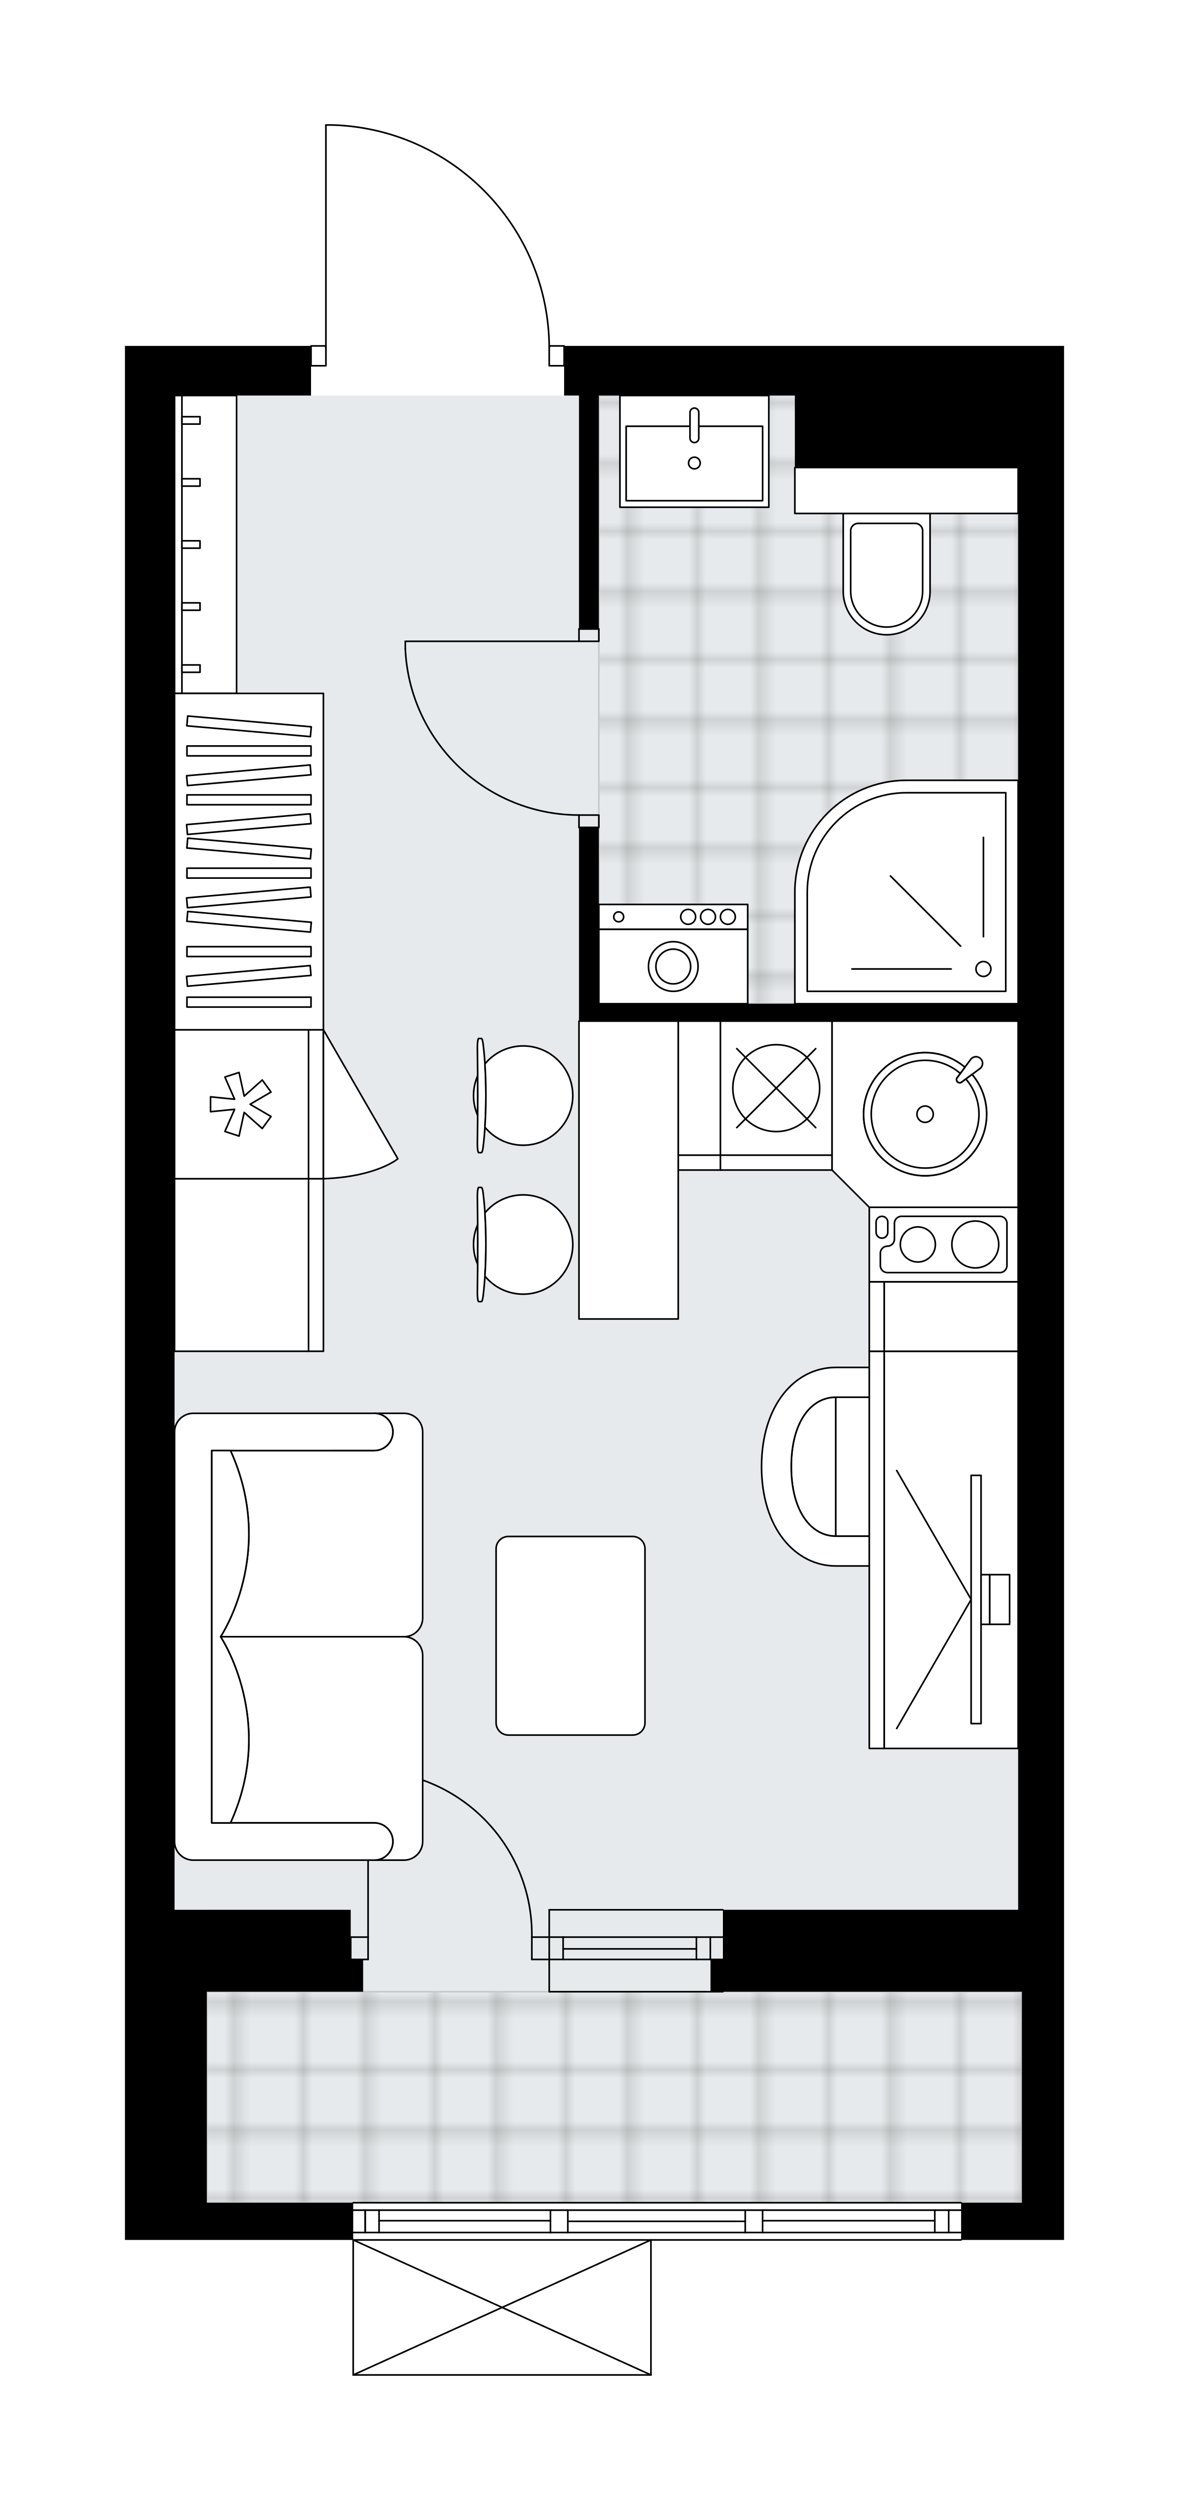 <svg xmlns="http://www.w3.org/2000/svg" xmlns:xlink="http://www.w3.org/1999/xlink" height="2000px" id="Layer_1" style="enable-background:new 0 0 951.68 2000;" version="1.1" viewBox="0 0 951.68 2000" width="951.68px" x="0px" y="0px" xml:space="preserve">
<style type="text/css">
	.st0{fill:none;}
	.st1{opacity:0.25;fill:none;stroke:#070606;stroke-width:0.4;stroke-miterlimit:10;}
	.st2{fill:#FFFFFF;}
	.st3{fill:#E7EAEC;}
	.st4{fill:url(#SVGID_1_);stroke:#C8C8C8;stroke-width:1.3;stroke-miterlimit:10;}
	
		.st5{fill:url(#SVGID_00000129198389439750398090000003995100717115711418_);stroke:#C8C8C8;stroke-width:1.3;stroke-miterlimit:10;}
	.st6{fill:none;stroke:#000000;stroke-width:1.3;stroke-linecap:round;stroke-linejoin:round;stroke-miterlimit:10;}
	.st7{fill:#FFFFFF;stroke:#000000;stroke-width:1.3;stroke-linecap:round;stroke-linejoin:round;stroke-miterlimit:10;}
	.st8{fill:none;stroke:#000000;stroke-width:1.3;stroke-linecap:round;stroke-linejoin:round;}
	.st9{fill:none;stroke:#000000;stroke-width:1.3;stroke-linecap:round;stroke-linejoin:round;stroke-dasharray:9.929,9.929;}
	.st10{fill:none;stroke:#000000;stroke-width:1.3;stroke-linecap:round;stroke-linejoin:round;stroke-dasharray:10.12,10.12;}
	.st11{font-family:'Arial-BoldMT','Arial'; font-weight:bold;}
	.st12{font-size:104.089px;}
	.st13{font-size:88.075px;}
	.st14{font-family: 'ArialMT','Arial';}
	.st15{font-size:40px;}
</style>
<pattern height="14.57" id="New_Pattern_Swatch_2" patternUnits="userSpaceOnUse" style="overflow:visible;" viewBox="7.49 -22.06 14.57 14.57" width="14.57" x="-524.03" y="-0.36">
	<g>
		<rect class="st0" height="14.57" width="14.57" x="7.49" y="-22.06" />
		<g>
			<rect class="st1" height="7.29" width="7.29" x="14.77" y="-7.49" />
		</g>
		<g>
			<rect class="st1" height="7.29" width="7.29" x="0.2" y="-7.49" />
		</g>
		<g>
			<rect class="st1" height="7.29" width="7.29" x="22.06" y="-14.77" />
		</g>
		<g>
			<rect class="st1" height="7.29" width="7.29" x="7.49" y="-14.77" />
			<rect class="st1" height="7.29" width="7.29" x="14.77" y="-22.06" />
		</g>
		<g>
			<rect class="st1" height="7.29" width="7.29" x="0.2" y="-22.06" />
		</g>
		<g>
			<rect class="st1" height="7.29" width="7.29" x="22.06" y="-29.35" />
		</g>
		<g>
			<rect class="st1" height="7.29" width="7.29" x="7.49" y="-29.35" />
		</g>
	</g>
</pattern>
<path class="st2" d="M851.68,276.73V634.2v893.67v39.72v25.82v168.81V1792h-81.77c0,0.36-0.29,0.65-0.65,0.65  H521.67V1900c0,0,0,0.01,0,0.01c0,0.04-0.02,0.07-0.02,0.11c-0.01,0.05-0.01,0.1-0.03,0.15c0,0,0,0,0,0.01  c0,0.01-0.01,0.01-0.01,0.01c-0.05,0.1-0.12,0.17-0.2,0.23c-0.02,0.02-0.04,0.03-0.06,0.04c-0.09,0.05-0.2,0.09-0.31,0.09H282.71  c-0.12,0-0.22-0.04-0.31-0.09c-0.02-0.01-0.04-0.03-0.07-0.04c-0.08-0.06-0.15-0.14-0.2-0.23c0-0.01-0.01-0.01-0.01-0.02  c0,0,0-0.01,0-0.01c-0.02-0.04-0.02-0.09-0.03-0.13c-0.01-0.04-0.02-0.08-0.03-0.12c0,0,0-0.01,0-0.01v-108H165.54H100v-25.82  v-39.72v-133.06v-65.54v-119.16V634.2v-78.44V317.88v-41.15h39.72H248.3c0-0.36,0.29-0.65,0.65-0.65h11.27V100  c0-0.36,0.29-0.65,0.65-0.65h5.21c0,0,0.01,0,0.01,0c0,0,0.01,0,0.01,0c46.92,1.39,90.76,20.7,123.46,54.38  c32.08,33.04,50,76.4,50.67,122.35h11.3c0.36,0,0.65,0.29,0.65,0.65H636.2v0h0v0h178.73v0H851.68z" id="background" />
<g id="floor">
	<polygon class="st3" points="814.94,1593.41 814.94,1527.87 814.94,1389.32 814.94,545.82 814.94,545.82 814.94,375.33    641.17,375.33 641.17,316.45 139.72,316.45 139.72,545.82 139.72,1210.12 139.72,1527.87 165.54,1527.87 165.54,1593.41    165.54,1629.54 165.54,1762.22 817.92,1762.22 817.92,1593.41  " />
	<pattern id="SVGID_1_" patternTransform="matrix(7.006 0 0 6.838 39907.508 30634.121)" xlink:href="#New_Pattern_Swatch_2">
	</pattern>
	<polygon class="st4" points="814.94,545.82 814.94,375.33 641.17,374.84 641.17,315.95 479.32,316.45 479.32,803.01 617.49,803.01    636.21,803.01 814.94,803.01 814.94,545.82  " />
	
		<pattern id="SVGID_00000067949120107822288000000017473012677326719907_" patternTransform="matrix(7.006 0 0 6.838 39907.508 30634.121)" xlink:href="#New_Pattern_Swatch_2">
	</pattern>
	
		<rect height="168.81" style="fill:url(#SVGID_00000067949120107822288000000017473012677326719907_);stroke:#C8C8C8;stroke-width:1.3;stroke-miterlimit:10;" width="652.38" x="165.54" y="1593.41" />
	<g id="LINE_00000150802849578552485430000013194293724438621568_">
		<line class="st6" x1="439.6" x2="578.61" y1="1549.72" y2="1549.72" />
	</g>
	<g id="LINE_00000155834384042246344780000005873814077026976439_">
		<line class="st6" x1="439.6" x2="578.61" y1="1567.59" y2="1567.59" />
	</g>
	<g id="LINE_00000016070624761412832040000010605018293013323690_">
		<line class="st6" x1="450.72" x2="557.42" y1="1559.15" y2="1559.15" />
	</g>
	<g id="LINE_00000159434672974523405550000002732316958243531432_">
		<line class="st6" x1="568.54" x2="568.54" y1="1549.72" y2="1567.59" />
	</g>
	<g id="LINE_00000019649732944903224200000010432301301697901477_">
		<line class="st6" x1="450.72" x2="450.72" y1="1549.72" y2="1567.59" />
	</g>
	<g id="LINE_00000170275370427182217190000005422522791381535139_">
		<line class="st6" x1="439.6" x2="578.61" y1="1527.87" y2="1527.87" />
	</g>
	<g id="LINE_00000058548766955305887210000005083518983914856064_">
		<line class="st6" x1="578.61" x2="439.6" y1="1593.41" y2="1593.41" />
	</g>
	<g id="LINE_00000071553269314764908550000018392197005002656927_">
		<line class="st6" x1="557.42" x2="557.42" y1="1549.71" y2="1567.58" />
	</g>
	<g id="LINE_00000131352148934981599480000016272488042150431630_">
		<line class="st6" x1="439.6" x2="439.6" y1="1527.87" y2="1593.41" />
	</g>
	<g id="LINE_00000146458452782520199560000007363717067605121980_">
		<line class="st6" x1="282.71" x2="769.26" y1="1762.22" y2="1762.22" />
	</g>
	<g id="LINE_00000121256584455250657130000017985090741044995484_">
		<line class="st6" x1="292.28" x2="292.28" y1="1768.17" y2="1786.05" />
	</g>
	<g id="LINE_00000159437099248520448790000012775987024967201199_">
		<line class="st6" x1="759.33" x2="759.33" y1="1768.17" y2="1786.05" />
	</g>
	<g id="LINE_00000096034296727342062500000012540195782912917920_">
		<line class="st6" x1="440.59" x2="303.4" y1="1776.61" y2="1776.61" />
	</g>
	<g id="LINE_00000098195631043062988950000008546483421753506230_">
		<line class="st6" x1="748.21" x2="610.39" y1="1776.61" y2="1776.61" />
	</g>
	<g id="LINE_00000181062507865346683820000013096127166005922968_">
		<line class="st6" x1="748.21" x2="748.21" y1="1786.05" y2="1768.17" />
	</g>
	<g id="LINE_00000138565453523994989750000011884319147170754436_">
		<line class="st6" x1="292.28" x2="292.28" y1="1768.17" y2="1786.05" />
	</g>
	<g id="LINE_00000146469106978156230840000013510365740493203106_">
		<line class="st6" x1="303.4" x2="303.4" y1="1786.05" y2="1768.17" />
	</g>
	<g id="LINE_00000174563803436658064490000003649667877025119883_">
		<line class="st6" x1="454.49" x2="454.49" y1="1768.17" y2="1786.05" />
	</g>
	<g id="LINE_00000078764592423797105210000015010881090468518581_">
		<line class="st6" x1="454.49" x2="440.59" y1="1786.05" y2="1786.05" />
	</g>
	<g id="LINE_00000119115479995034193770000015832573092182182544_">
		<line class="st6" x1="440.59" x2="440.59" y1="1786.05" y2="1768.17" />
	</g>
	<g id="LINE_00000041259170503269808820000011698859342212017572_">
		<line class="st6" x1="440.59" x2="454.49" y1="1768.17" y2="1768.17" />
	</g>
	<g id="LINE_00000115494293864405378570000017293806816489480383_">
		<line class="st6" x1="769.26" x2="282.71" y1="1792" y2="1792" />
	</g>
	<g id="LINE_00000151501524718993637480000012831617536079838865_">
		<line class="st6" x1="610.39" x2="610.39" y1="1768.17" y2="1786.05" />
	</g>
	<g id="LINE_00000020400444936562247690000003799150225162723459_">
		<line class="st6" x1="610.39" x2="596.49" y1="1786.05" y2="1786.05" />
	</g>
	<g id="LINE_00000015315202358198638850000010760017599954865328_">
		<line class="st6" x1="596.49" x2="596.49" y1="1786.05" y2="1768.17" />
	</g>
	<g id="LINE_00000147181620718491599670000012295455285369544333_">
		<line class="st6" x1="596.49" x2="610.39" y1="1768.17" y2="1768.17" />
	</g>
	<g id="LINE_00000048488894187689995830000003278825236407028893_">
		<line class="st6" x1="596.49" x2="454.49" y1="1777.11" y2="1777.11" />
	</g>
	<g id="LWPOLYLINE_00000097499557909028639920000010436524177072367027_">
		<line class="st6" x1="610.39" x2="769.26" y1="1768.17" y2="1768.17" />
	</g>
	<g id="LWPOLYLINE_00000047061178510012376800000004074379397638024627_">
		<line class="st6" x1="596.49" x2="454.49" y1="1768.17" y2="1768.17" />
	</g>
	<g id="LWPOLYLINE_00000045606831846355432640000015281725573105811866_">
		<line class="st6" x1="440.59" x2="282.71" y1="1768.17" y2="1768.17" />
	</g>
	<g id="LWPOLYLINE_00000176733170311433967040000005769699693767386793_">
		<line class="st6" x1="610.39" x2="769.26" y1="1786.05" y2="1786.05" />
	</g>
	<g id="LWPOLYLINE_00000176002908796440534740000006278304558173972370_">
		<line class="st6" x1="596.49" x2="454.49" y1="1786.05" y2="1786.05" />
	</g>
	<g id="LWPOLYLINE_00000121986012020850975470000017986376090304218514_">
		<line class="st6" x1="440.59" x2="282.71" y1="1786.05" y2="1786.05" />
	</g>
	<g id="LWPOLYLINE_00000096766080797055190450000004176277985318806435_">
		<rect class="st6" height="15.89" width="11.92" x="439.6" y="276.73" />
	</g>
	<g id="LWPOLYLINE_00000046304110410869236710000005071216840117032621_">
		<rect class="st6" height="15.89" width="11.92" x="248.95" y="276.73" />
	</g>
	<g id="LWPOLYLINE_00000166677725480437755920000014519486929576689295_">
		<path class="st6" d="M266.07,100c96.65,2.86,173.52,82.04,173.53,178.73" />
	</g>
	<g id="LINE_00000177450135243817877380000000493764532241056165_">
		<line class="st6" x1="260.86" x2="260.86" y1="278.73" y2="100" />
	</g>
	<g id="LINE_00000005241584302922811770000018231519201536305060_">
		<line class="st6" x1="260.86" x2="266.07" y1="100" y2="100" />
	</g>
	<g id="LWPOLYLINE_00000086659130264009524480000009735254735485932164_">
		<rect class="st6" height="9.93" width="15.89" x="463.43" y="503.13" />
	</g>
	<g id="LWPOLYLINE_00000089553167215660675500000007016864644410269859_">
		<rect class="st6" height="9.93" width="15.89" x="463.43" y="652.07" />
	</g>
	<g id="LINE_00000173140196182464258550000004783219336281672127_">
		<line class="st6" x1="463.43" x2="479.32" y1="503.13" y2="503.13" />
	</g>
	<g id="LINE_00000096766179580252202290000010573595314768661181_">
		<line class="st6" x1="463.43" x2="479.32" y1="662" y2="662" />
	</g>
	<g id="LINE_00000166669017585061588650000013390399757373038526_">
		<line class="st6" x1="463.43" x2="324.41" y1="513.06" y2="513.06" />
	</g>
	<g id="ARC_00000145759333937210602170000012250543532674851249_">
		<path class="st6" d="M463.43,652.07c-74.46-0.05-135.71-58.67-139.02-133.06" />
	</g>
	<g id="LINE_00000062874571295043144880000015344667793339165084_">
		<line class="st6" x1="324.41" x2="324.41" y1="513.06" y2="519.01" />
	</g>
	<g id="ARC_00000021100780332827577040000002374138914639775123_">
		<path class="st6" d="M294.62,1416.66c0.65,0,1.3,0.01,1.95,0.01c72.39,1.08,130.2,60.65,129.12,133.04" />
	</g>
	<g id="LINE_00000052789168111648511390000008983581601347585715_">
		<line class="st6" x1="294.62" x2="294.62" y1="1549.72" y2="1416.66" />
	</g>
	<g id="LINE_00000030467574727454981740000000467959875577015458_">
		<line class="st6" x1="439.6" x2="425.69" y1="1549.72" y2="1549.72" />
	</g>
	<g id="LINE_00000114033582474073405120000008939843470463062955_">
		<line class="st6" x1="425.69" x2="425.69" y1="1549.72" y2="1567.59" />
	</g>
	<g id="LINE_00000055673132746184773200000002491275101288975780_">
		<line class="st6" x1="425.69" x2="439.6" y1="1567.59" y2="1567.59" />
	</g>
	<g id="LINE_00000145748735455718470250000011677066890956828347_">
		<line class="st6" x1="280.72" x2="294.62" y1="1567.59" y2="1567.59" />
	</g>
	<g id="LINE_00000100354607597487273900000011588573288664556932_">
		<line class="st6" x1="294.62" x2="294.62" y1="1567.59" y2="1549.72" />
	</g>
	<g id="LINE_00000181071578362872668240000000344877775338860214_">
		<line class="st6" x1="294.62" x2="280.72" y1="1549.72" y2="1549.72" />
	</g>
	<g id="LINE_00000016753858781107315760000012640348125562332323_">
		<line class="st6" x1="280.72" x2="280.72" y1="1567.59" y2="1549.72" />
	</g>
	<g id="LINE_00000014627990517957621810000010228798933550084243_">
		<line class="st6" x1="521.02" x2="282.71" y1="1900" y2="1900" />
	</g>
	<g id="LINE_00000096017146233556956640000005298963333570733969_">
		<line class="st6" x1="282.71" x2="282.71" y1="1900" y2="1792" />
	</g>
	<g id="LINE_00000022522458449517164410000010949307341725014684_">
		<line class="st6" x1="521.02" x2="521.02" y1="1792" y2="1900" />
	</g>
	<g id="LWPOLYLINE_00000003082517912998574510000018143531135373870726_">
		<line class="st6" x1="282.71" x2="521.02" y1="1792" y2="1900" />
	</g>
	<g id="LWPOLYLINE_00000178162599315488462440000012698075565992966833_">
		<line class="st6" x1="521.02" x2="282.71" y1="1792" y2="1900" />
	</g>
	<g>
		<polygon points="280.72,1527.87 139.72,1527.87 139.72,1408.72 139.72,685.66 139.72,634.2 139.72,555.76 139.72,503.13     139.72,317.88 139.72,316.45 248.95,316.45 248.95,276.73 139.72,276.73 100,276.73 100,317.88 100,503.13 100,555.76 100,634.2     100,686.84 100,1408.72 100,1527.87 100,1593.41 100,1726.47 100,1766.19 100,1792 165.54,1792 282.71,1792 282.71,1762.22     165.54,1762.22 165.54,1726.47 165.54,1593.41 280.72,1593.41 290.65,1593.41 290.65,1567.59 280.72,1567.59   " />
		<polygon points="814.94,276.73 814.94,276.73 636.21,276.73 636.21,276.73 636.2,276.73 636.2,276.73 451.51,276.73     451.51,316.45 463.43,316.45 463.43,503.13 479.32,503.13 479.32,316.45 636.2,316.45 636.21,352.54 636.21,374.04 713.71,374.04     713.71,374.25 814.07,374.04 814.94,374.04 814.94,634.2 814.94,803 479.32,803 479.32,662 463.43,662 463.43,803 463.43,816.91     814.94,816.91 814.94,1527.87 578.61,1527.87 578.61,1567.59 568.68,1567.59 568.68,1593.41 817.92,1593.41 817.92,1762.22     769.26,1762.22 769.26,1792 851.68,1792 851.68,1762.22 851.68,1762.22 851.68,1593.41 851.68,1567.59 851.68,1527.87     851.68,634.2 851.68,276.73   " />
	</g>
</g>
<g id="mebel">
	<g>
		
			<rect class="st7" height="238.31" transform="matrix(-1 -1.224647e-16 1.224647e-16 -1 329.079 871.21)" width="49.65" x="139.71" y="316.45" />
		
			<rect class="st7" height="238.31" transform="matrix(-1 -1.224647e-16 1.224647e-16 -1 285.324 871.21)" width="5.89" x="139.71" y="316.45" />
		
			<rect class="st7" height="14.49" transform="matrix(6.123234e-17 -1 1 6.123234e-17 -282.749 588.461)" width="5.89" x="149.91" y="428.36" />
		
			<rect class="st7" height="14.49" transform="matrix(6.123234e-17 -1 1 6.123234e-17 -233.1 538.812)" width="5.89" x="149.91" y="378.71" />
		
			<rect class="st7" height="14.49" transform="matrix(6.123234e-17 -1 1 6.123234e-17 -183.452 489.164)" width="5.89" x="149.91" y="329.06" />
		
			<rect class="st7" height="14.49" transform="matrix(6.123234e-17 -1 1 6.123234e-17 -332.397 638.109)" width="5.89" x="149.91" y="478.01" />
		
			<rect class="st7" height="14.49" transform="matrix(6.123234e-17 -1 1 6.123234e-17 -382.046 687.758)" width="5.89" x="149.91" y="527.66" />
	</g>
	<g>
		<g>
			<g>
				<path class="st7" d="M768.32,1132.65v81.47c0,8.2-6.65,14.85-14.85,14.85h-84.55V1117.8h84.55      C761.68,1117.8,768.32,1124.45,768.32,1132.65z" />
				<path class="st7" d="M668.92,1228.97c-19.29,0-35.59-19.41-35.59-55.61c0-36.19,16.1-55.56,35.59-55.56V1228.97z" />
				<path class="st7" d="M668.92,1093.97c-32.52,0-59.37,30.04-59.37,79.39c0,49.36,27.2,79.44,59.37,79.44h84.5v-23.83h-84.5      c-19.29,0-35.59-19.41-35.59-55.61c0-36.19,16.1-55.56,35.59-55.56h84.5v-23.83H668.92z" />
			</g>
		</g>
		<g>
			
				<rect class="st7" height="107.24" transform="matrix(5.062127e-10 1 -1 5.062127e-10 2001.232 478.602)" width="317.75" x="602.44" y="1186.3" />
			
				<rect class="st7" height="11.92" transform="matrix(2.705549e-10 1 -1 2.705549e-10 1941.654 538.18)" width="317.75" x="542.86" y="1233.96" />
		</g>
		<g>
			<g>
				<g id="LINE_00000097477124511451482910000008834787502531705227_">
					<line class="st7" x1="777.3" x2="717.72" y1="1279.63" y2="1176.44" />
				</g>
				<g id="LINE_00000086679284057790915650000015926340128407193487_">
					<line class="st7" x1="777.3" x2="717.72" y1="1279.63" y2="1382.82" />
				</g>
			</g>
			<rect class="st7" height="198.59" width="7.94" x="777.3" y="1180.33" />
			
				<rect class="st7" height="39.72" transform="matrix(-1 1.816159e-10 -1.816159e-10 -1 1577.433 2559.262)" width="6.95" x="785.24" y="1259.77" />
			<rect class="st7" height="39.72" width="15.89" x="792.19" y="1259.77" />
		</g>
	</g>
	<g>
		<rect class="st7" height="107.24" width="33.76" x="542.86" y="816.91" />
		<rect class="st7" height="11.92" width="33.76" x="542.86" y="924.15" />
	</g>
	<g>
		
			<rect class="st7" height="107.24" transform="matrix(-1.836970e-16 1 -1 -1.836970e-16 1814.551 291.921)" width="55.61" x="733.51" y="999.62" />
		
			<rect class="st7" height="11.92" transform="matrix(-1.836970e-16 1 -1 -1.836970e-16 1754.973 351.499)" width="55.61" x="673.93" y="1047.28" />
	</g>
	<g>
		
			<rect class="st7" height="107.24" transform="matrix(3.877904e-11 -1 1 3.877904e-11 -818.69 1205.361)" width="138.02" x="124.32" y="958.4" />
		
			<rect class="st7" height="11.92" transform="matrix(3.877904e-11 -1 1 3.877904e-11 -759.111 1264.939)" width="138.02" x="183.9" y="1006.07" />
	</g>
	<g>
		<path class="st7" d="M299.58,1160.47L299.58,1160.47c8.23,0,14.89-6.67,14.89-14.89v0c0-8.23-6.67-14.89-14.89-14.89h0h23.78    c8.26,0,14.95,6.69,14.95,14.95v148.82c0,8.23-6.73,14.97-14.97,14.97l-146.8,0c0,0,45.18-67.17,7.92-148.94H299.58z" />
		<path class="st7" d="M299.58,1458.37L299.58,1458.37c8.23,0,14.89,6.67,14.89,14.89v0c0,8.23-6.67,14.89-14.89,14.89h0h23.78    c8.26,0,14.95-6.69,14.95-14.95v-148.82c0-8.23-6.73-14.97-14.97-14.97l-146.8,0c0,0,45.18,67.17,7.92,148.94H299.58z" />
		<path class="st7" d="M154.61,1130.69h144.97c8.23,0,14.89,6.67,14.89,14.89l0,0c0,8.23-6.67,14.89-14.89,14.89H169.5v297.89    h130.08c8.23,0,14.89,6.67,14.89,14.89l0,0c0,8.23-6.67,14.89-14.89,14.89H154.61c-8.23,0-14.89-6.67-14.89-14.89v-327.68    C139.71,1137.39,146.42,1130.69,154.61,1130.69z" />
		<path class="st7" d="M184.46,1458.37c37.27-81.77-7.92-148.94-7.92-148.94v-0.01c0,0,45.18-67.17,7.92-148.94H169.5v297.89    L184.46,1458.37z" />
	</g>
	<g>
		<g>
			<g id="LINE_00000018921057840609226910000018246941159452691849_">
				<path class="st7" d="M386.68,954.35c3.02,24.04,3.02,58.54,0,82.58c-0.35,2.78-0.87,4.39-1.42,4.39h-0.14h-1.96      c-0.59,0-1.07-3.11-1.07-6.95c0.41-25.75,0.41-51.7,0-77.45c0-3.84,0.48-6.95,1.07-6.95h1.96h0.14      C385.81,949.96,386.33,951.57,386.68,954.35z" />
			</g>
			<g>
				<path class="st7" d="M382.27,979.92c-2.08,4.82-3.25,10.13-3.25,15.72s1.16,10.9,3.25,15.72      C382.33,1000.87,382.33,990.41,382.27,979.92z" />
				<path class="st7" d="M388.12,970.34c1.05,16.19,1.05,34.4,0,50.6c7.29,8.81,18.3,14.42,30.62,14.42      c21.94,0,39.72-17.78,39.72-39.72c0-21.94-17.78-39.72-39.72-39.72C406.42,955.92,395.41,961.54,388.12,970.34z" />
			</g>
		</g>
		<g>
			<g id="LINE_00000050631896704238836950000015765469211091431584_">
				<path class="st7" d="M386.68,835.19c3.02,24.04,3.02,58.54,0,82.58c-0.35,2.78-0.87,4.39-1.42,4.39h-0.14h-1.96      c-0.59,0-1.07-3.11-1.07-6.95c0.41-25.75,0.41-51.7,0-77.45c0-3.84,0.48-6.95,1.07-6.95h1.96h0.14      C385.81,830.81,386.33,832.42,386.68,835.19z" />
			</g>
			<g>
				<path class="st7" d="M382.27,860.77c-2.08,4.82-3.25,10.13-3.25,15.72s1.16,10.9,3.25,15.72      C382.33,881.72,382.33,871.25,382.27,860.77z" />
				<path class="st7" d="M388.12,851.19c1.05,16.19,1.05,34.4,0,50.6c7.29,8.81,18.3,14.42,30.62,14.42      c21.94,0,39.72-17.78,39.72-39.72c0-21.94-17.78-39.72-39.72-39.72C406.42,836.77,395.41,842.38,388.12,851.19z" />
			</g>
		</g>
		
			<rect class="st7" height="79.44" transform="matrix(8.994456e-11 -1 1 8.994456e-11 -432.92 1439.205)" width="238.31" x="383.99" y="896.34" />
	</g>
	<g>
		<path class="st7" d="M516.24,1378.27v-139.24c0-5.42-4.4-9.82-9.82-9.82H406.9c-5.42,0-9.82,4.4-9.82,9.82v139.24    c0,5.42,4.4,9.82,9.82,9.82h99.52C511.84,1388.09,516.24,1383.7,516.24,1378.27z" />
	</g>
	<g>
		
			<rect class="st7" height="107.24" transform="matrix(4.481199e-11 -1 1 4.481199e-11 -690.1 1076.771)" width="119.16" x="133.76" y="829.82" />
		
			<rect class="st7" height="11.92" transform="matrix(4.481199e-11 -1 1 4.481199e-11 -630.522 1136.349)" width="119.16" x="193.34" y="877.48" />
		<polygon class="st7" points="187.79,887.47 168.51,889.39 168.51,877.48 187.79,879.41 180,861.67 191.33,857.99 195.45,876.91     209.92,864.02 216.92,873.66 200.19,883.44 216.92,893.21 209.92,902.85 195.45,889.96 191.33,908.89 180,905.2   " />
		<path class="st7" d="M258.87,823.86l59.58,103.19c0,0-16.77,14.38-59.58,15.96V823.86z" />
	</g>
	<g>
		<rect class="st7" height="107.24" width="89.37" x="576.62" y="816.91" />
		<rect class="st7" height="11.92" width="89.37" x="576.62" y="924.15" />
		<circle class="st7" cx="621.31" cy="870.53" r="34.75" />
		<line class="st7" x1="652.9" x2="589.71" y1="838.93" y2="902.12" />
		<line class="st7" x1="652.9" x2="589.71" y1="902.12" y2="838.93" />
	</g>
	<g>
		
			<rect class="st7" height="119.16" transform="matrix(-1.836970e-16 1 -1 -1.836970e-16 1750.998 240.284)" width="59.58" x="725.57" y="936.06" />
		<path class="st7" d="M800.33,973.08h-78.8c-3.11,0-5.63,2.52-5.63,5.63v12.63c0,3.11-2.52,5.63-5.63,5.63l0,0    c-3.11,0-5.63,2.52-5.63,5.63v9.88c0,3.11,2.52,5.63,5.63,5.63h90.06c3.11,0,5.63-2.52,5.63-5.63v-33.77    C805.96,975.6,803.44,973.08,800.33,973.08z" />
		<path class="st7" d="M701.22,985.86v-8.09c0-2.59,2.1-4.69,4.69-4.69l0,0c2.59,0,4.69,2.1,4.69,4.69v8.09    c0,2.59-2.1,4.69-4.69,4.69l0,0C703.32,990.55,701.22,988.45,701.22,985.86z" />
		<circle class="st7" cx="734.66" cy="995.6" r="14.03" />
		<circle class="st7" cx="780.63" cy="995.6" r="18.76" />
	</g>
	<g>
		<polygon class="st7" points="695.78,965.85 814.94,965.85 814.94,816.91 665.99,816.91 665.99,936.06   " />
		<g id="ARC_00000111885099861131816340000006979123122204029595_">
			<path class="st7" d="M776.98,847.52c0.3-0.41,0.67-0.77,1.07-1.07c2.33-1.74,5.62-1.25,7.36,1.07c1.74,2.33,1.25,5.62-1.07,7.36     l-14.91,11.11c-0.78,0.42-1.72,0.42-2.5,0c-1.28-0.69-1.75-2.29-1.06-3.56L776.98,847.52z" />
		</g>
		<path class="st7" d="M778.04,859.58l-8.61,6.42c-0.78,0.42-1.72,0.42-2.5,0c-1.28-0.69-1.75-2.29-1.06-3.56l6.42-8.61    c-8.59-7.28-19.68-11.69-31.82-11.69c-27.2,0-49.25,22.05-49.25,49.25c0,27.2,22.05,49.25,49.25,49.25s49.25-22.05,49.25-49.25    C789.71,879.25,785.31,868.16,778.04,859.58z" />
		<path class="st7" d="M778.04,859.58l-8.61,6.42c-0.78,0.42-1.72,0.42-2.5,0c-1.28-0.69-1.75-2.29-1.06-3.56l6.42-8.61    c-8.59-7.28-19.68-11.69-31.82-11.69c-27.2,0-49.25,22.05-49.25,49.25c0,27.2,22.05,49.25,49.25,49.25s49.25-22.05,49.25-49.25    C789.71,879.25,785.31,868.16,778.04,859.58z" />
		<path class="st7" d="M769.43,865.99c-0.78,0.42-1.72,0.42-2.5,0c-1.28-0.69-1.75-2.29-1.06-3.56l2.73-3.67    c-7.55-6.52-17.37-10.49-28.14-10.49c-23.81,0-43.11,19.3-43.11,43.11c0,23.81,19.3,43.11,43.11,43.11    c23.81,0,43.11-19.3,43.11-43.11c0-10.76-3.96-20.57-10.48-28.12L769.43,865.99z" />
		<circle class="st7" cx="740.46" cy="891.38" r="6.53" />
	</g>
	<g>
		<rect class="st7" height="269.1" width="119.16" x="139.71" y="554.76" />
		<g>
			<rect class="st7" height="7.89" width="99.3" x="149.64" y="596.82" />
			<rect class="st7" height="7.89" width="99.3" x="149.64" y="635.92" />
			<rect class="st7" height="7.89" width="99.3" x="149.64" y="694.57" />
			
				<rect class="st7" height="7.89" transform="matrix(0.996 0.087 -0.087 0.996 51.414 -15.158)" width="99.3" x="149.64" y="577.27" />
			
				<rect class="st7" height="7.89" transform="matrix(0.996 0.087 -0.087 0.996 59.934 -14.786)" width="99.3" x="149.64" y="675.02" />
			
				<rect class="st7" height="7.89" transform="matrix(0.996 -0.087 0.087 0.996 -53.306 19.73)" width="99.3" x="149.64" y="616.37" />
			
				<rect class="st7" height="7.89" transform="matrix(0.996 -0.087 0.087 0.996 -56.713 19.879)" width="99.3" x="149.64" y="655.47" />
			
				<rect class="st7" height="7.89" transform="matrix(0.996 0.087 -0.087 0.996 65.046 -14.563)" width="99.3" x="149.64" y="733.67" />
			
				<rect class="st7" height="7.89" transform="matrix(0.996 -0.087 0.087 0.996 -61.825 20.102)" width="99.3" x="149.64" y="714.12" />
			<rect class="st7" height="7.89" width="99.3" x="149.64" y="757.36" />
			<rect class="st7" height="7.89" width="99.3" x="149.64" y="797.77" />
			
				<rect class="st7" height="7.89" transform="matrix(0.996 -0.087 0.087 0.996 -67.297 20.341)" width="99.3" x="149.64" y="776.91" />
		</g>
	</g>
	<g>
		<path class="st7" d="M709.68,507.83L709.68,507.83c19.19,0,34.75-15.56,34.75-34.75v-62.29h-69.51v62.29    C674.93,492.27,690.49,507.83,709.68,507.83z" />
		
			<rect class="st7" height="36.74" transform="matrix(-1 -1.352533e-10 1.352533e-10 -1 1451.146 784.822)" width="178.73" x="636.21" y="374.04" />
		<path class="st7" d="M709.68,501.67L709.68,501.67c15.9,0,28.8-12.89,28.8-28.8v-48.19c0-3.29-2.67-5.96-5.96-5.96h-45.68    c-3.29,0-5.96,2.67-5.96,5.96v48.19C680.89,488.77,693.78,501.67,709.68,501.67z" />
	</g>
	<g>
		
			<rect class="st7" height="89.37" transform="matrix(-1 -1.224647e-16 1.224647e-16 -1 1111.548 722.265)" width="119.16" x="496.19" y="316.45" />
		
			<rect class="st7" height="59.58" transform="matrix(-1 -1.224647e-16 1.224647e-16 -1 1111.589 741.596)" width="109.23" x="501.18" y="341.01" />
		<path class="st7" d="M555.79,354.06L555.79,354.06c1.94,0,3.51-1.57,3.51-3.51v-20.59c0-1.94-1.57-3.51-3.51-3.51l0,0    c-1.94,0-3.51,1.57-3.51,3.51v20.59C552.28,352.48,553.85,354.06,555.79,354.06z" />
		<circle class="st7" cx="555.79" cy="370.42" r="4.67" />
	</g>
	<g>
		<path class="st7" d="M725.68,624.27h89.26V803H636.2v-89.26C636.2,664.33,676.26,624.27,725.68,624.27z" />
		<path class="st7" d="M725.57,634.2h79.44v158.88H646.13v-79.44C646.13,669.76,681.7,634.2,725.57,634.2z" />
		<circle class="st7" cx="787.14" cy="775.2" r="5.96" />
		<line class="st7" x1="761.32" x2="681.88" y1="775.2" y2="775.2" />
		<line class="st7" x1="768.88" x2="712.71" y1="756.95" y2="700.77" />
		<line class="st7" x1="787.14" x2="787.14" y1="749.38" y2="669.95" />
	</g>
	<g>
		
			<rect class="st7" height="59.58" transform="matrix(-1 -1.224647e-16 1.224647e-16 -1 1077.787 1546.431)" width="119.16" x="479.32" y="743.43" />
		
			<rect class="st7" height="19.86" transform="matrix(-1 -1.224647e-16 1.224647e-16 -1 1077.787 1466.993)" width="119.16" x="479.32" y="723.57" />
		<g id="CIRCLE_00000046330946331408898320000007564917179127113892_">
			<circle class="st7" cx="538.89" cy="773.22" r="19.86" />
		</g>
		<g id="CIRCLE_00000023281151682979181150000015592296500322250929_">
			<circle class="st7" cx="538.89" cy="773.22" r="13.9" />
		</g>
		<g id="CIRCLE_00000109743791812380543080000008582320700836192653_">
			<circle class="st7" cx="495.2" cy="733.5" r="3.97" />
		</g>
		<g id="CIRCLE_00000102531856216610426090000004118214823045283254_">
			<circle class="st7" cx="550.81" cy="733.5" r="5.96" />
		</g>
		<g id="CIRCLE_00000101061649344686734430000007615591838771669413_">
			<circle class="st7" cx="566.7" cy="733.5" r="5.96" />
		</g>
		<g id="CIRCLE_00000134218479992546832480000016208677938995346824_">
			<circle class="st7" cx="582.58" cy="733.5" r="5.96" />
		</g>
	</g>
</g>
</svg>